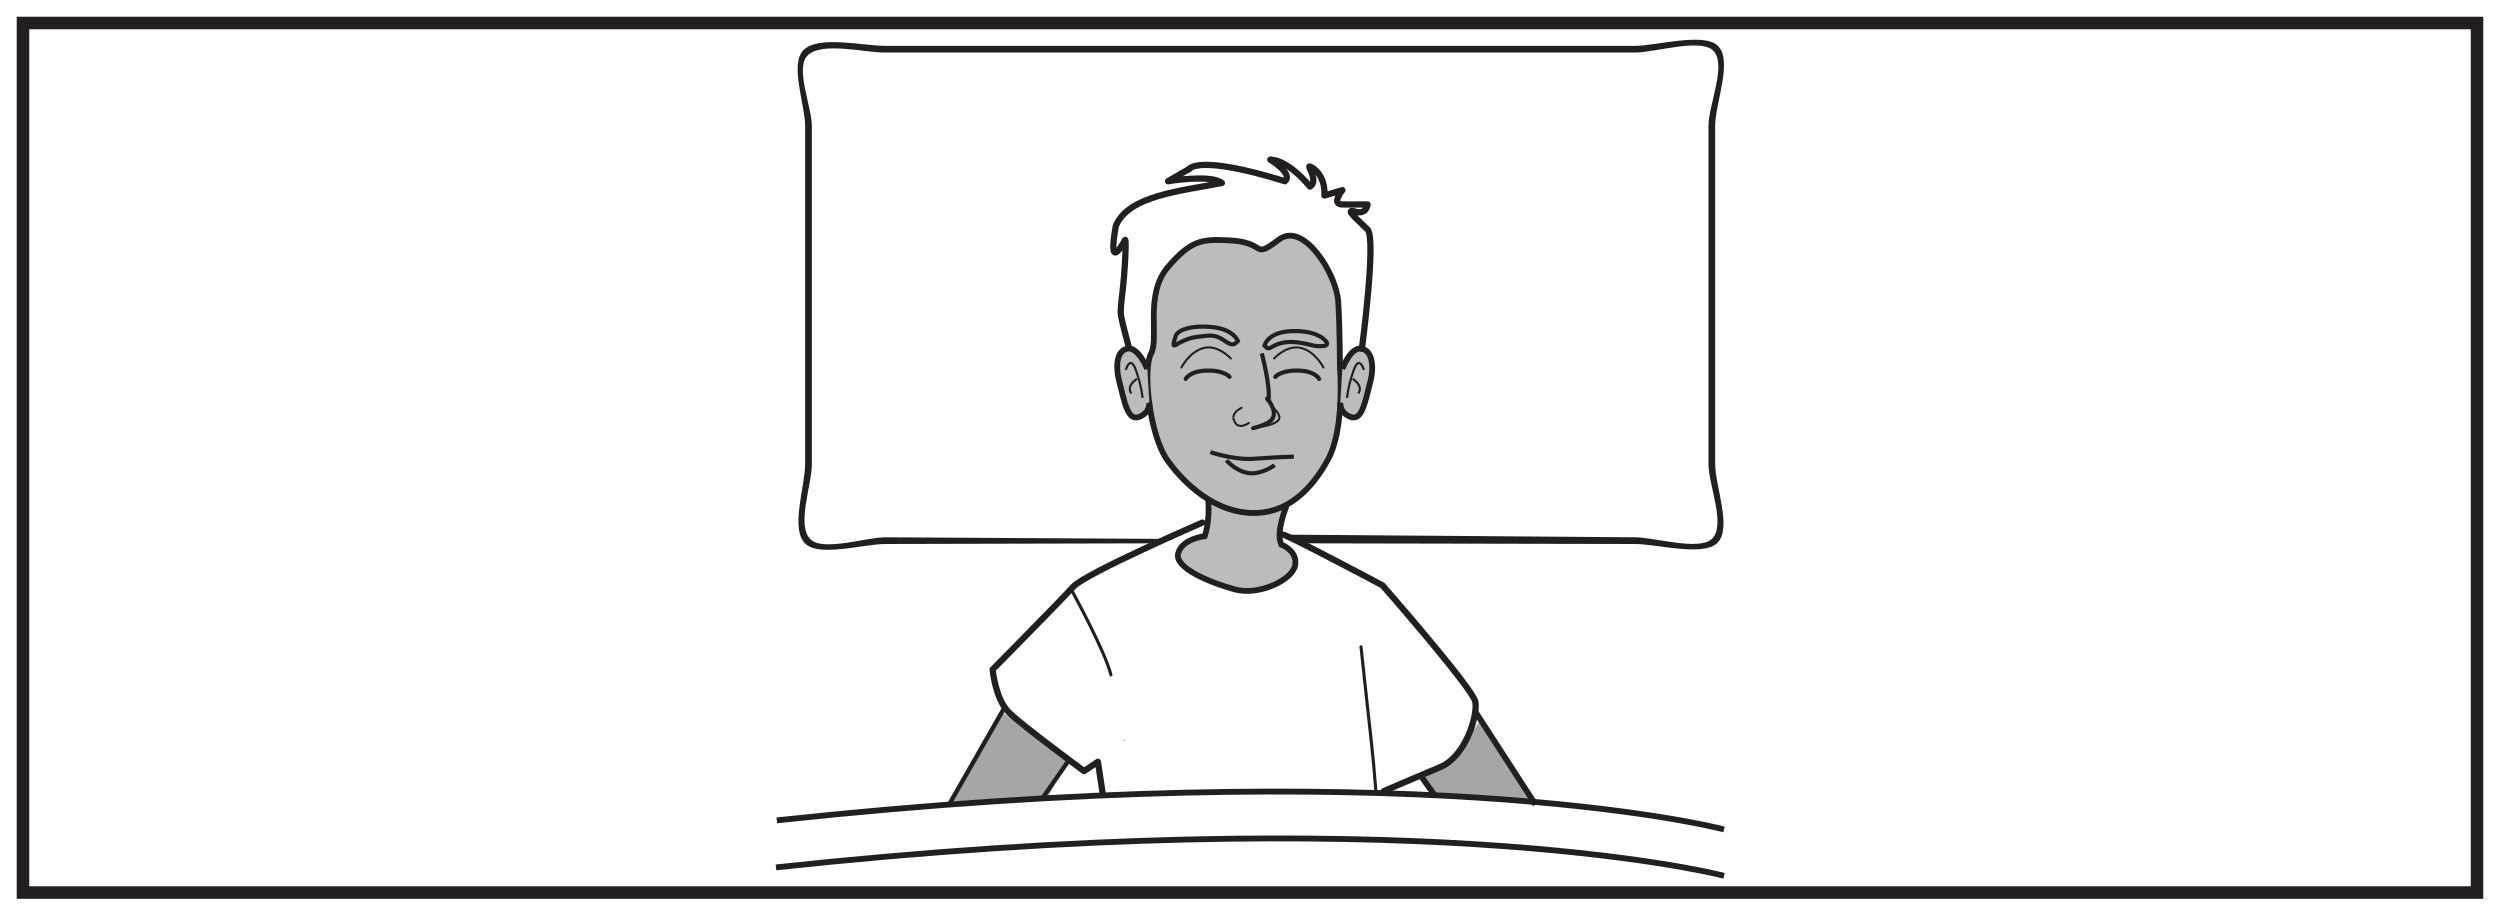 <?xml version="1.0" encoding="UTF-8"?>
<svg xmlns="http://www.w3.org/2000/svg" xmlns:xlink="http://www.w3.org/1999/xlink" width="598pt" height="219pt" viewBox="0 0 598 219" version="1.1">
<g id="surface1">
<rect x="0" y="0" width="598" height="219" style="fill:rgb(100%,100%,100%);fill-opacity:1;stroke:none;"/>
<path style=" stroke:none;fill-rule:nonzero;fill:rgb(100%,100%,100%);fill-opacity:1;" d="M 5.5 5.5 L 592.5 5.5 L 592.5 213.5 L 5.5 213.5 Z M 5.5 5.5 "/>
<path style=" stroke:none;fill-rule:nonzero;fill:rgb(13.73%,12.16%,12.549%);fill-opacity:1;" d="M 594 4 L 4 4 L 4 215 L 594 215 Z M 591 212 L 7 212 L 7 7 L 591 7 Z M 591 212 "/>
<path style="fill-rule:nonzero;fill:rgb(74.12%,73.648%,73.766%);fill-opacity:1;stroke-width:1.393;stroke-linecap:butt;stroke-linejoin:miter;stroke:rgb(13.73%,12.16%,12.549%);stroke-opacity:1;stroke-miterlimit:4;" d="M -0.001 -0.002 C -0.001 -0.002 -2.728 -6.463 -1.255 -9.365 C -1.255 -9.365 2.671 -10.791 2.026 -14.306 C 1.382 -17.822 -6.653 -21.658 -12.442 -20.056 C -18.231 -18.463 -26.919 -14.943 -25.95 -11.431 C -24.985 -7.916 -19.595 -7.318 -19.595 -7.318 C -18.118 -2.923 -18.849 2.338 -18.849 2.338 " transform="matrix(1,0,0,-1,307.767,120.92)"/>
<path style=" stroke:none;fill-rule:nonzero;fill:rgb(74.12%,73.648%,73.766%);fill-opacity:1;" d="M 320.508 87.914 C 320.508 87.914 321.727 102.395 317.688 109.855 C 313.652 117.312 307.602 123.113 299.129 122.695 C 288.855 122.195 281.781 113.586 279.359 110.273 C 274.91 104.18 273.309 88.328 275.328 84.602 C 277.348 80.875 273.715 70.52 279.359 63.895 C 285.008 57.266 287.73 57.223 293.758 57.477 C 303.461 57.879 299.164 62.355 305.984 57.266 C 311.824 52.914 319.703 65.547 320.105 72.176 C 320.508 78.801 320.508 87.914 320.508 87.914 "/>
<path style="fill:none;stroke-width:1.393;stroke-linecap:butt;stroke-linejoin:miter;stroke:rgb(13.73%,12.16%,12.549%);stroke-opacity:1;stroke-miterlimit:4;" d="M -0.002 -0.001 C -0.002 -0.001 1.217 -14.481 -2.822 -21.942 C -6.857 -29.399 -12.908 -35.2 -21.381 -34.782 C -31.654 -34.282 -38.728 -25.673 -41.15 -22.36 C -45.6 -16.267 -47.201 -0.415 -45.182 3.312 C -43.162 7.038 -46.795 17.394 -41.15 24.019 C -35.502 30.647 -32.779 30.69 -26.752 30.437 C -17.049 30.034 -21.346 25.558 -14.525 30.647 C -8.685 34.999 -0.807 22.366 -0.404 15.737 C -0.002 9.112 -0.002 -0.001 -0.002 -0.001 Z M -0.002 -0.001 " transform="matrix(1,0,0,-1,320.51,87.913)"/>
<path style="fill:none;stroke-width:0.5;stroke-linecap:round;stroke-linejoin:round;stroke:rgb(13.73%,12.16%,12.549%);stroke-opacity:1;stroke-miterlimit:4;" d="M 0.002 0 C 0.002 0 -3.146 3.449 -6.588 2.473 C -9.963 1.516 -11.799 -2.148 -11.799 -2.148 " transform="matrix(1,0,0,-1,294.404,85.742)"/>
<path style="fill:none;stroke-width:1;stroke-linecap:round;stroke-linejoin:round;stroke:rgb(13.73%,12.16%,12.549%);stroke-opacity:1;stroke-miterlimit:4;" d="M 0.001 0 C 0.348 -0.269 -1.081 1.727 -5.866 1.461 C -9.566 1.258 -10.421 -0.508 -10.421 -0.508 " transform="matrix(1,0,0,-1,294.058,90.125)"/>
<path style="fill:none;stroke-width:0.5;stroke-linecap:round;stroke-linejoin:round;stroke:rgb(13.73%,12.16%,12.549%);stroke-opacity:1;stroke-miterlimit:4;" d="M 0.001 0 C 0.001 0 3.149 3.449 6.591 2.473 C 9.962 1.516 11.798 -2.148 11.798 -2.148 " transform="matrix(1,0,0,-1,304.765,85.742)"/>
<path style="fill:none;stroke-width:1;stroke-linecap:round;stroke-linejoin:round;stroke:rgb(13.73%,12.16%,12.549%);stroke-opacity:1;stroke-miterlimit:4;" d="M 0 0 C -0.348 -0.269 1.082 1.731 5.867 1.469 C 9.57 1.262 10.422 -0.508 10.422 -0.508 " transform="matrix(1,0,0,-1,305.109,90.125)"/>
<path style="fill:none;stroke-width:1;stroke-linecap:round;stroke-linejoin:round;stroke:rgb(13.73%,12.16%,12.549%);stroke-opacity:1;stroke-miterlimit:4;" d="M 0 0.002 C 0.262 -0.26 0.949 -1.131 1.344 -2.159 C 1.832 -3.455 1.84 -4.948 0 -5.858 C -1.57 -6.647 -3.34 -7.034 -3.34 -7.034 " transform="matrix(1,0,0,-1,303.09,95.384)"/>
<path style="fill:none;stroke-width:0.5;stroke-linecap:round;stroke-linejoin:round;stroke:rgb(13.73%,12.16%,12.549%);stroke-opacity:1;stroke-miterlimit:4;" d="M 0.001 0.002 C 0.001 0.002 4.13 0.592 4.13 2.15 C 4.13 2.15 4.13 3.326 2.552 4.498 " transform="matrix(1,0,0,-1,301.913,102.029)"/>
<path style="fill:none;stroke-width:0.5;stroke-linecap:round;stroke-linejoin:round;stroke:rgb(13.73%,12.16%,12.549%);stroke-opacity:1;stroke-miterlimit:4;" d="M 0.001 -0.001 C 0.001 -0.001 -2.89 -2.165 -3.675 1.108 C -3.624 1.057 -4.097 2.456 -1.706 3.647 " transform="matrix(1,0,0,-1,298.702,101.178)"/>
<path style="fill:none;stroke-width:1;stroke-linecap:butt;stroke-linejoin:miter;stroke:rgb(13.73%,12.16%,12.549%);stroke-opacity:1;stroke-miterlimit:4;" d="M -0.001 -0.002 C -0.001 -0.002 -0.985 2.881 -6.337 3.365 C -11.692 3.854 -14.462 2.439 -14.848 1.295 C -16.032 -2.209 -15.149 -0.943 -13.692 -0.252 C -11.012 1.033 -10.532 0.873 -7.837 1.232 C -5.134 1.596 -4.079 0.619 -2.649 -0.283 C -1.219 -1.186 -0.766 -0.76 -0.001 -0.002 Z M -0.001 -0.002 " transform="matrix(1,0,0,-1,296.114,81.584)"/>
<path style="fill:none;stroke-width:1;stroke-linecap:butt;stroke-linejoin:miter;stroke:rgb(13.73%,12.16%,12.549%);stroke-opacity:1;stroke-miterlimit:4;" d="M 0.001 -0 C 0.001 -0 0.673 3.14 6.134 3.437 C 11.583 3.73 13.911 1.996 14.677 1.066 C 15.446 0.133 14.696 -0.172 13.06 -0.137 C 11.427 -0.11 11.356 0.215 8.63 0.668 C 5.907 1.129 3.72 0.769 2.231 -0.082 C 0.743 -0.93 0.743 -0.782 0.001 -0 Z M 0.001 -0 " transform="matrix(1,0,0,-1,302.472,82.668)"/>
<path style=" stroke:none;fill-rule:nonzero;fill:rgb(13.73%,12.16%,12.549%);fill-opacity:1;" d="M 306.738 109.121 L 306.852 109.121 C 306.883 109.121 306.883 109.074 306.852 109.074 L 306.746 109.074 C 306.715 109.074 306.707 109.121 306.738 109.121 "/>
<path style="fill:none;stroke-width:1;stroke-linecap:butt;stroke-linejoin:miter;stroke:rgb(13.73%,12.16%,12.549%);stroke-opacity:1;stroke-miterlimit:4;" d="M -0.001 0.002 C -0.001 0.002 -4.591 -0.139 -9.587 -0.522 C -14.2 -0.869 -19.966 1.068 -19.966 1.068 " transform="matrix(1,0,0,-1,309.485,109.221)"/>
<path style="fill:none;stroke-width:1;stroke-linecap:butt;stroke-linejoin:miter;stroke:rgb(13.73%,12.16%,12.549%);stroke-opacity:1;stroke-miterlimit:4;" d="M -0 -0.002 C -0 -0.002 -3.098 -2.283 -6.149 -1.904 C -9.223 -1.521 -11.532 1.147 -11.532 1.147 " transform="matrix(1,0,0,-1,304.895,111.268)"/>
<path style="fill:none;stroke-width:1;stroke-linecap:butt;stroke-linejoin:miter;stroke:rgb(13.73%,12.16%,12.549%);stroke-opacity:1;stroke-miterlimit:4;" d="M 0.001 0 C 0.001 0 2.282 -8.539 1.525 -11.523 " transform="matrix(1,0,0,-1,301.819,84.535)"/>
<path style="fill-rule:nonzero;fill:rgb(74.12%,73.648%,73.766%);fill-opacity:1;stroke-width:1.393;stroke-linecap:butt;stroke-linejoin:miter;stroke:rgb(13.73%,12.16%,12.549%);stroke-opacity:1;stroke-miterlimit:4;" d="M -0.002 -0.001 C -0.002 -0.001 -2.185 5.433 -4.857 4.831 C -7.529 4.222 -7.49 0.128 -6.802 -2.618 C -5.342 -8.458 -4.619 -12.477 -1.943 -11.473 C 0.733 -10.462 0.49 -8.051 0.49 -8.051 " transform="matrix(1,0,0,-1,274.435,88.242)"/>
<path style="fill:none;stroke-width:0.522;stroke-linecap:butt;stroke-linejoin:miter;stroke:rgb(13.73%,12.16%,12.549%);stroke-opacity:1;stroke-miterlimit:4;" d="M 0.001 0 C 0.001 0 1.075 3.734 2.419 0 C 3.766 -3.742 4.032 -6.68 4.032 -6.68 " transform="matrix(1,0,0,-1,269.276,88.488)"/>
<path style="fill:none;stroke-width:0.522;stroke-linecap:butt;stroke-linejoin:miter;stroke:rgb(13.73%,12.16%,12.549%);stroke-opacity:1;stroke-miterlimit:4;" d="M -0.001 0 C -0.001 0 -2.689 -1.601 -1.349 -3.472 " transform="matrix(1,0,0,-1,271.966,90.629)"/>
<path style="fill-rule:nonzero;fill:rgb(74.12%,73.648%,73.766%);fill-opacity:1;stroke-width:1.393;stroke-linecap:butt;stroke-linejoin:miter;stroke:rgb(13.73%,12.16%,12.549%);stroke-opacity:1;stroke-miterlimit:4;" d="M -0.001 -0.001 C -0.001 -0.001 2.007 5.433 4.683 4.831 C 7.355 4.222 7.492 0.128 6.804 -2.618 C 5.347 -8.458 4.617 -12.477 1.941 -11.473 C -0.731 -10.462 -0.485 -8.051 -0.485 -8.051 " transform="matrix(1,0,0,-1,321.083,88.242)"/>
<path style="fill:none;stroke-width:0.522;stroke-linecap:butt;stroke-linejoin:miter;stroke:rgb(13.73%,12.16%,12.549%);stroke-opacity:1;stroke-miterlimit:4;" d="M -0 0 C -0 0 -1.075 3.734 -2.422 0 C -3.762 -3.742 -4.036 -6.68 -4.036 -6.68 " transform="matrix(1,0,0,-1,326.243,88.488)"/>
<path style="fill:none;stroke-width:0.522;stroke-linecap:butt;stroke-linejoin:miter;stroke:rgb(13.73%,12.16%,12.549%);stroke-opacity:1;stroke-miterlimit:4;" d="M 0.002 0 C 0.002 0 2.689 -1.601 1.349 -3.472 " transform="matrix(1,0,0,-1,323.553,90.629)"/>
<path style="fill:none;stroke-width:1.5;stroke-linecap:round;stroke-linejoin:round;stroke:rgb(13.73%,12.16%,12.549%);stroke-opacity:1;stroke-miterlimit:4;" d="M 0.001 0 L -5.159 -2.988 C -5.159 -2.988 5.161 -1.281 7.739 -3.418 C -2.151 -5.344 -14.624 -6.41 -17.632 -13.676 C -19.784 -25.641 -15.483 -17.094 -15.483 -17.094 C -15.483 -17.094 -15.054 -15.812 -15.483 -23.078 C -15.913 -30.344 -16.772 -33.336 -16.343 -35.473 C -15.913 -37.609 -14.624 -42.309 -14.624 -42.309 " transform="matrix(1,0,0,-1,284.542,40.355)"/>
<path style="fill:none;stroke-width:1.5;stroke-linecap:round;stroke-linejoin:round;stroke:rgb(13.73%,12.16%,12.549%);stroke-opacity:1;stroke-miterlimit:4;" d="M 0.002 -0.001 C 0.002 -0.001 5.588 -3.423 3.435 -5.13 C -17.205 1.281 -19.354 -2.141 -19.354 -2.141 " transform="matrix(1,0,0,-1,303.897,38.214)"/>
<path style="fill:none;stroke-width:1.5;stroke-linecap:round;stroke-linejoin:round;stroke:rgb(13.73%,12.16%,12.549%);stroke-opacity:1;stroke-miterlimit:4;" d="M -0.002 0 C -3.009 2.141 1.721 -2.562 -0.861 -4.273 C -6.666 2.563 -10.318 2.141 -10.318 2.141 " transform="matrix(1,0,0,-1,314.216,40.355)"/>
<path style=" stroke:none;fill-rule:nonzero;fill:rgb(65.492%,64.864%,65.019%);fill-opacity:1;" d="M 227.512 191.758 L 250.785 190.402 L 255.473 181.598 L 247.727 175.707 L 239.863 170.465 Z M 227.512 191.758 "/>
<path style="fill:none;stroke-width:1.5;stroke-linecap:round;stroke-linejoin:round;stroke:rgb(13.73%,12.16%,12.549%);stroke-opacity:1;stroke-miterlimit:4;" d="M -0.001 0.001 C -0.001 0.001 3.507 26.388 1.355 28.525 C -0.794 30.661 -4.454 33.657 -1.657 32.802 C 1.14 31.943 1.355 34.509 1.355 34.509 L -4.665 34.509 C -7.466 34.509 -4.665 37.927 -4.665 37.927 L -8.966 36.646 C -8.966 36.646 -8.54 40.915 -11.552 43.056 " transform="matrix(1,0,0,-1,325.767,83.411)"/>
<path style=" stroke:none;fill-rule:nonzero;fill:rgb(65.492%,64.864%,65.019%);fill-opacity:1;" d="M 366.352 191.758 L 343.379 190.512 L 340.457 185.195 L 348.145 180.809 L 354.156 172.184 Z M 366.352 191.758 "/>
<path style="fill:none;stroke-width:1.5;stroke-linecap:round;stroke-linejoin:round;stroke:rgb(13.73%,12.16%,12.549%);stroke-opacity:1;stroke-miterlimit:4;" d="M 0.002 -0.001 C 0.962 -0.001 23.798 -12.142 23.798 -12.142 C 23.798 -12.142 45.345 -36.747 45.99 -39.947 C 46.63 -43.142 43.74 -53.048 37.627 -55.603 C 31.513 -58.158 24.123 -61.353 24.123 -61.353 " transform="matrix(1,0,0,-1,306.901,127.878)"/>
<path style="fill:none;stroke-width:1.5;stroke-linecap:round;stroke-linejoin:round;stroke:rgb(13.73%,12.16%,12.549%);stroke-opacity:1;stroke-miterlimit:4;" d="M 0.002 -0.002 C 0.002 -0.002 -27.979 -12.142 -30.873 -15.337 C -33.768 -18.537 -50.17 -35.15 -50.17 -35.15 C -50.17 -35.15 -49.526 -42.181 -46.311 -45.377 C -43.096 -48.572 -28.299 -59.435 -28.299 -59.435 L -24.983 -57.224 L -23.834 -64.837 " transform="matrix(1,0,0,-1,287.604,125.002)"/>
<path style="fill:none;stroke-width:0.75;stroke-linecap:round;stroke-linejoin:round;stroke:rgb(13.73%,12.16%,12.549%);stroke-opacity:1;stroke-miterlimit:4;" d="M 0.001 -0.001 C 0.001 -0.001 8.04 -14.696 9.325 -20.134 " transform="matrix(1,0,0,-1,256.409,141.3)"/>
<path style="fill:none;stroke-width:0.75;stroke-linecap:round;stroke-linejoin:round;stroke:rgb(13.73%,12.16%,12.549%);stroke-opacity:1;stroke-miterlimit:4;" d="M 0.001 -0 C 2.494 -23.672 2.662 -23.016 3.591 -34.93 " transform="matrix(1,0,0,-1,325.553,154.719)"/>
<path style="fill:none;stroke-width:1.4;stroke-linecap:butt;stroke-linejoin:miter;stroke:rgb(13.73%,12.16%,12.549%);stroke-opacity:1;stroke-miterlimit:4;" d="M -0.001 0.001 C -5.134 1.396 -77.177 18.228 -226.576 2.177 " transform="matrix(1,0,0,-1,412.384,198.408)"/>
<path style=" stroke:none;fill-rule:nonzero;fill:rgb(13.73%,12.16%,12.549%);fill-opacity:1;" d="M 294.664 179.574 C 294.688 179.574 294.691 179.535 294.668 179.535 C 294.641 179.535 294.637 179.574 294.664 179.574 "/>
<path style=" stroke:none;fill-rule:nonzero;fill:rgb(13.73%,12.16%,12.549%);fill-opacity:1;" d="M 268.926 177.234 C 269.074 177.234 269.098 177 268.949 177 C 268.797 177 268.773 177.234 268.926 177.234 "/>
<path style="fill:none;stroke-width:1.05;stroke-linecap:butt;stroke-linejoin:miter;stroke:rgb(13.73%,12.16%,12.549%);stroke-opacity:1;stroke-miterlimit:4;" d="M -0 0.002 L -13.301 -23.26 " transform="matrix(1,0,0,-1,240.317,169.182)"/>
<path style="fill:none;stroke-width:1.05;stroke-linecap:butt;stroke-linejoin:miter;stroke:rgb(13.73%,12.16%,12.549%);stroke-opacity:1;stroke-miterlimit:4;" d="M -0.001 -0.001 L -6.063 -8.704 " transform="matrix(1,0,0,-1,255.473,182.132)"/>
<path style="fill:none;stroke-width:1.4;stroke-linecap:butt;stroke-linejoin:miter;stroke:rgb(13.73%,12.16%,12.549%);stroke-opacity:1;stroke-miterlimit:4;" d="M 0 -0.001 L -14.3 22.081 " transform="matrix(1,0,0,-1,367.277,192.441)"/>
<path style="fill:none;stroke-width:1.4;stroke-linecap:butt;stroke-linejoin:miter;stroke:rgb(13.73%,12.16%,12.549%);stroke-opacity:1;stroke-miterlimit:4;" d="M 0.001 0.001 L 3.934 -5.499 " transform="matrix(1,0,0,-1,339.445,185.013)"/>
<path style=" stroke:none;fill-rule:nonzero;fill:rgb(13.73%,12.16%,12.549%);fill-opacity:1;" d="M 391.113 10.965 L 211.746 10.965 C 206.25 10.965 195.609 8.344 192.113 12.066 C 188.887 15.496 192.586 25.059 192.586 30.129 L 192.586 110.965 C 192.586 116.551 188.887 126.621 192.715 130.125 C 196.125 133.25 206.77 130.125 211.746 130.125 L 276.508 129.965 C 277.395 129.371 279.707 129.379 280.715 128.918 L 211.746 128.52 C 207.281 128.52 197.09 131.875 193.988 129.113 C 190.371 125.895 194.195 116.176 194.195 110.965 L 194.195 30.129 C 194.195 25.602 190.238 16.52 193.062 13.402 C 196.277 9.855 206.598 12.574 211.746 12.574 L 391.113 12.574 C 395.688 12.574 406.578 9.152 409.707 12.027 C 413.195 15.238 408.668 25.023 408.668 30.129 L 408.668 110.965 C 408.668 116.109 412.965 125.73 409.426 128.945 C 406.309 131.777 395.648 128.52 391.113 128.52 L 306.902 127.879 C 307.84 128.352 310.578 129.371 311.406 129.965 L 391.113 130.125 C 396.16 130.125 407.277 133.152 410.703 129.953 C 414.449 126.453 410.273 116.484 410.273 110.965 L 410.273 30.129 C 410.273 24.578 414.621 14.387 410.836 10.887 C 407.418 7.723 396.125 10.965 391.113 10.965 "/>
<path style="fill:none;stroke-width:1.4;stroke-linecap:butt;stroke-linejoin:miter;stroke:rgb(13.73%,12.16%,12.549%);stroke-opacity:1;stroke-miterlimit:4;" d="M -0.001 0 C -5.134 1.398 -77.372 18.07 -226.767 2.02 " transform="matrix(1,0,0,-1,412.384,209.5)"/>
</g>
</svg>

